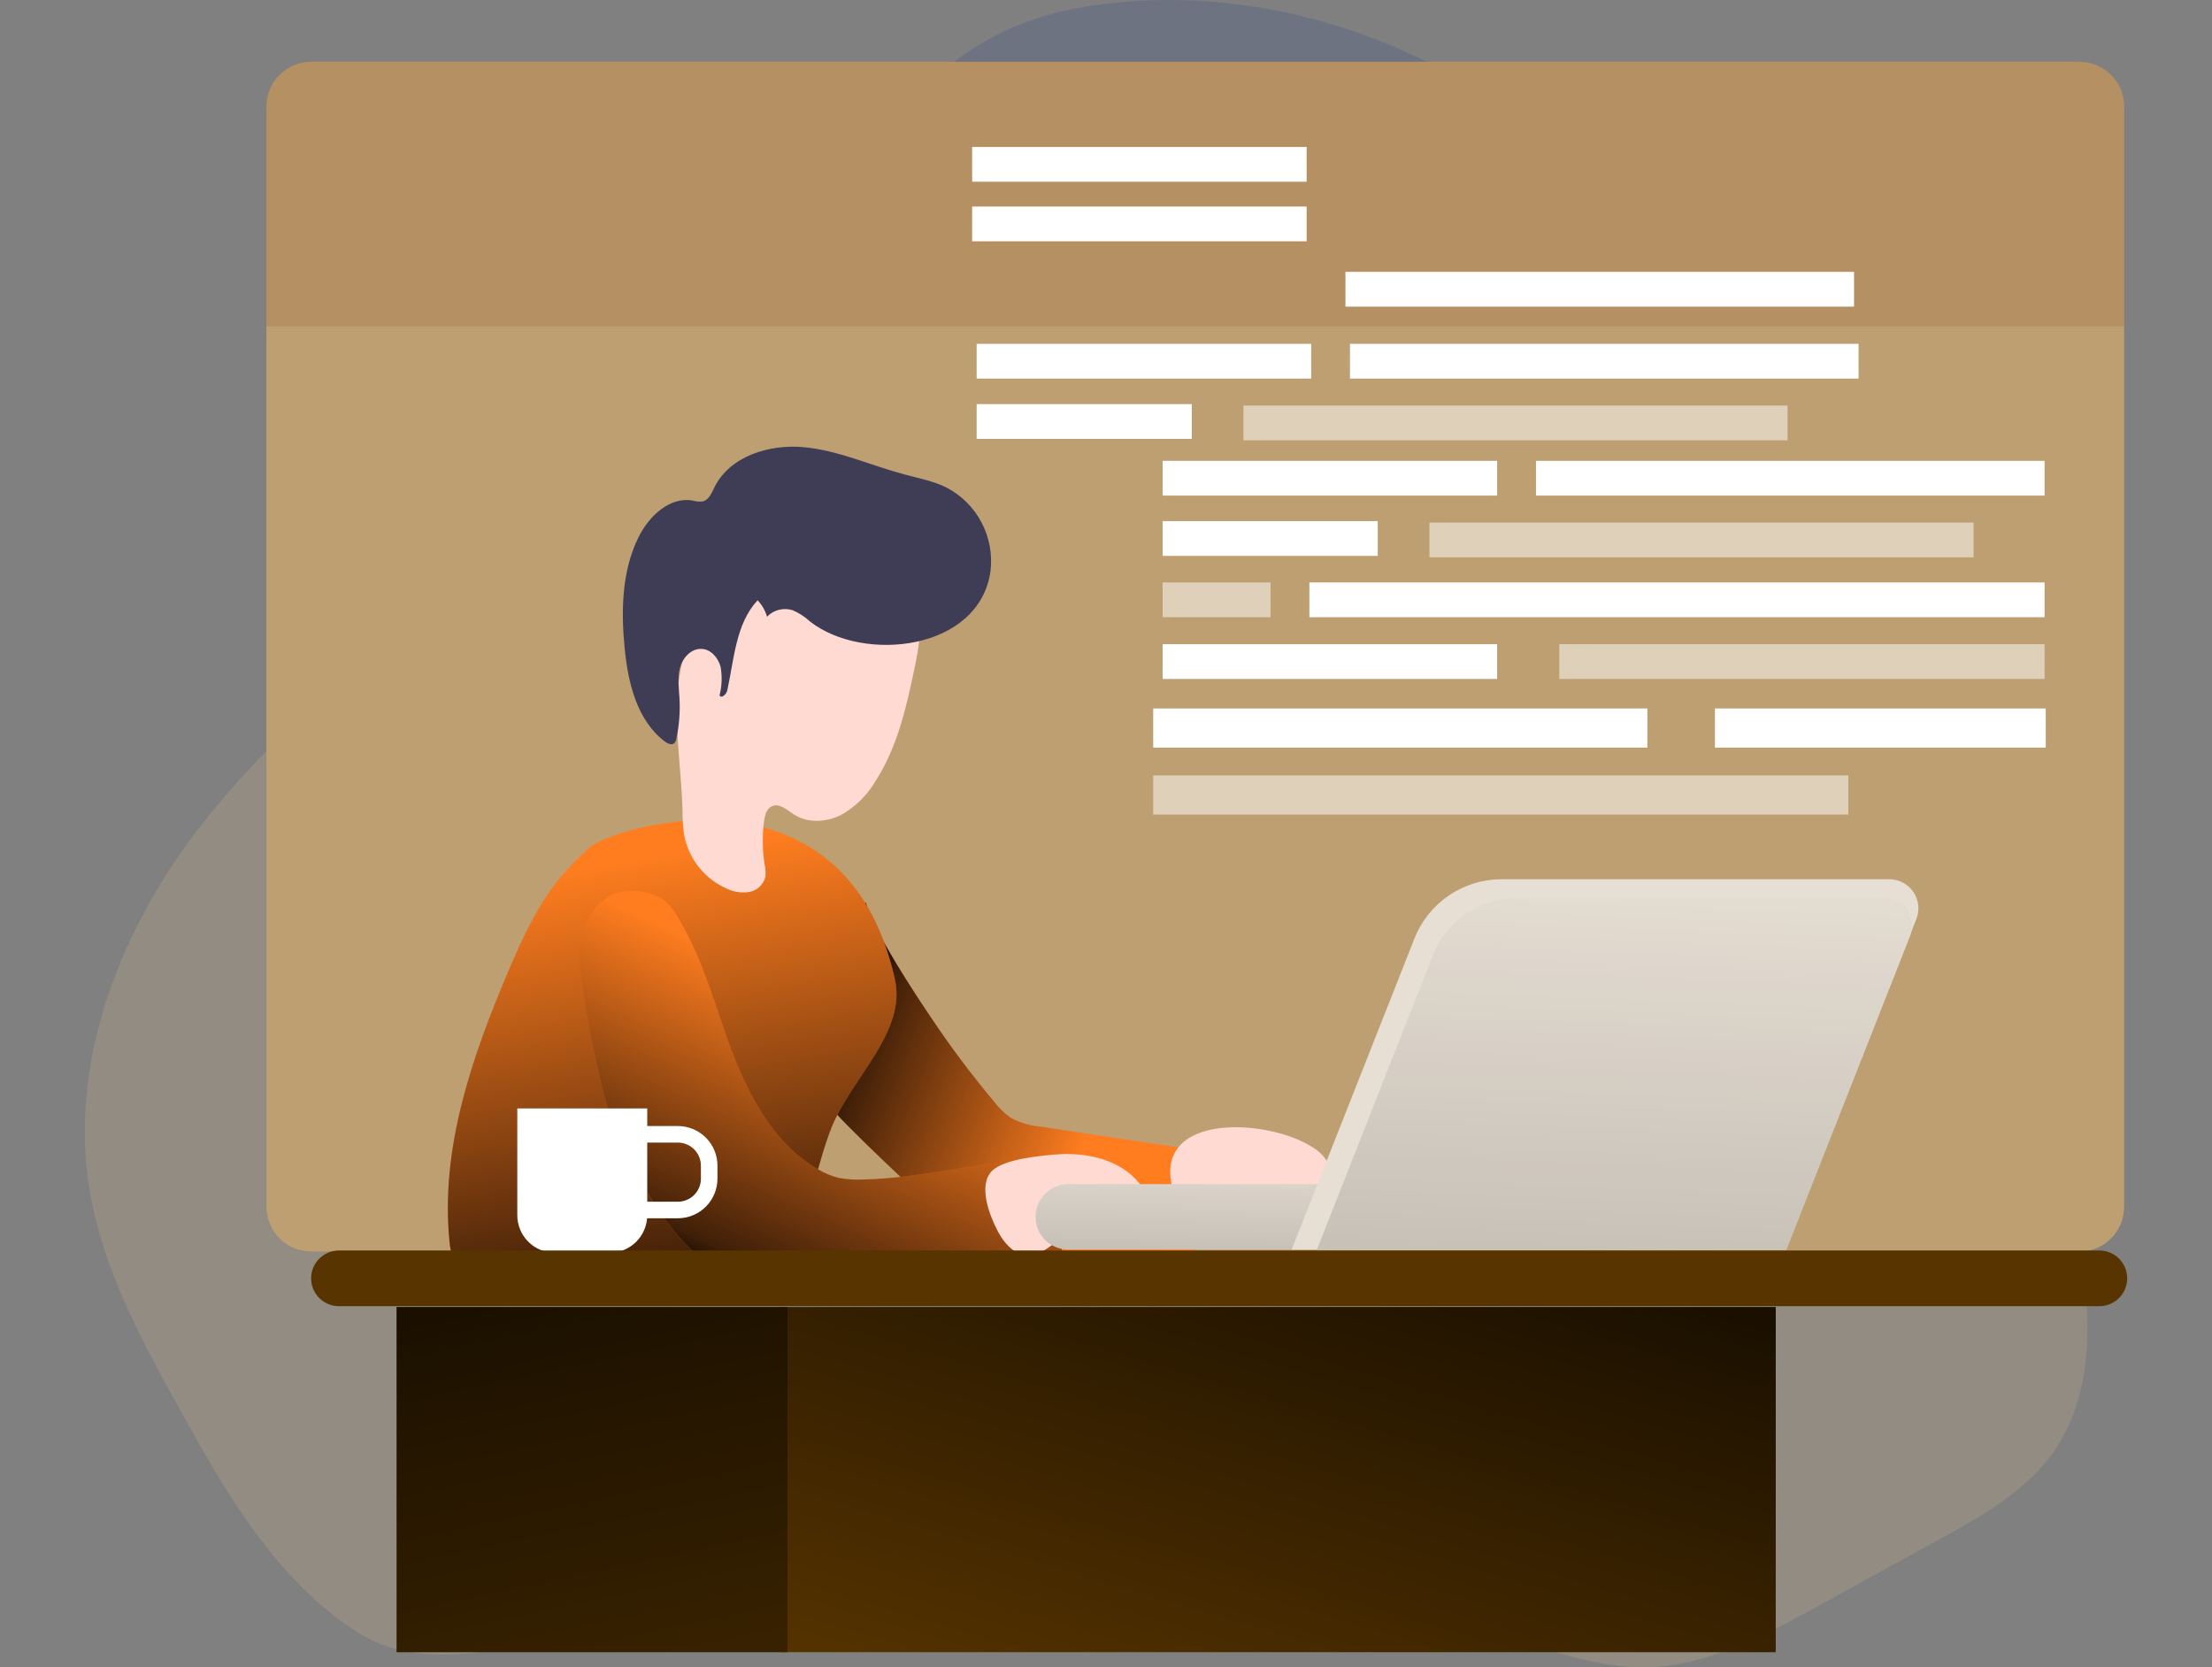 <svg width="406" height="306" viewBox="0 0 406 306" fill="none" xmlns="http://www.w3.org/2000/svg">
<rect x="0" y="0" width="406" height="306" fill="#808080" stroke="none"/>
<g clip-path="url(#clip0_13_417)">
<path opacity="0.48" d="M381.633 11.332H57.139C52.589 11.332 48.9 15.021 48.9 19.571V221.493C48.9 226.044 52.589 229.732 57.139 229.732H381.633C386.183 229.732 389.872 226.044 389.872 221.493V19.571C389.872 15.021 386.183 11.332 381.633 11.332Z" fill="#FFC063"/>
<path opacity="0.18" d="M383.124 245.676C382.875 252.829 381.237 260.111 377.232 266.039C372.188 273.505 363.995 278.126 356.06 282.471L333.561 294.852C323.702 300.283 313.309 305.844 302.069 306C294.116 306.12 286.42 303.496 278.77 301.296C243.044 290.986 205.412 289.541 168.479 292.146C149.562 293.481 130.737 295.828 111.994 298.654C96.999 300.882 79.002 308.292 65.479 299.519C50.75 289.946 41.71 274.444 33.389 259.393C26.144 246.33 18.798 232.945 16.404 218.207C12.722 195.433 21.541 172.042 35.34 153.539C39.49 148.013 44.021 142.783 48.9 137.889V221.503C48.9 223.692 49.766 225.792 51.31 227.345C52.854 228.897 54.949 229.775 57.139 229.788H381.623C382.778 235.001 383.282 240.338 383.124 245.676Z" fill="#EBC68F"/>
<path opacity="0.18" d="M261.888 11.341H175.126C178.391 8.858 181.938 6.769 185.694 5.118C192.552 2.126 200.027 0.792 207.483 0.258C226.244 -1.095 245.06 3.047 261.888 11.341Z" fill="#1E3A8A"/>
<path d="M182.499 202.245C183.345 203.366 184.361 204.347 185.51 205.154C187.218 206.075 189.098 206.633 191.033 206.792L220.417 211.22C220.709 211.24 220.991 211.335 221.236 211.496C221.399 211.673 221.522 211.883 221.597 212.112C221.672 212.341 221.696 212.583 221.669 212.822C221.805 218.323 221.062 223.812 219.469 229.079C219.385 229.51 219.177 229.906 218.87 230.22C218.474 230.489 218.005 230.63 217.526 230.625C207.64 231.463 197.707 231.196 187.792 230.929C186.126 230.953 184.462 230.77 182.84 230.386C180.078 229.613 177.823 227.726 175.743 225.783C171.278 221.632 153.207 204.942 152.112 202.677C150.659 199.433 149.489 196.07 148.614 192.625C147.693 189.311 154.423 188.897 154.284 185.454C154.187 183.073 154.473 180.693 155.131 178.403C155.621 176.36 156.637 174.481 158.077 172.953C159.09 172.032 157.525 165.791 158.924 165.717C160.544 171.241 167.872 182.287 171.057 187.019C174.597 192.294 178.417 197.377 182.499 202.245Z" fill="#FF7D1F"/>
<path d="M182.499 202.245C183.345 203.366 184.361 204.347 185.51 205.154C187.218 206.075 189.098 206.633 191.033 206.792L220.417 211.22C220.709 211.24 220.991 211.335 221.236 211.496C221.399 211.673 221.522 211.883 221.597 212.112C221.672 212.341 221.696 212.583 221.669 212.822C221.805 218.323 221.062 223.812 219.469 229.079C219.385 229.51 219.177 229.906 218.87 230.22C218.474 230.489 218.005 230.63 217.526 230.625C207.64 231.463 197.707 231.196 187.792 230.929C186.126 230.953 184.462 230.77 182.84 230.386C180.078 229.613 177.823 227.726 175.743 225.783C171.278 221.632 153.207 204.942 152.112 202.677C150.659 199.433 149.489 196.07 148.614 192.625C147.693 189.311 154.423 188.897 154.284 185.454C154.187 183.073 154.473 180.693 155.131 178.403C155.621 176.36 156.637 174.481 158.077 172.953C159.09 172.032 157.525 165.791 158.924 165.717C160.544 171.241 167.872 182.287 171.057 187.019C174.597 192.294 178.417 197.377 182.499 202.245Z" fill="url(#paint0_linear_13_417)"/>
<path d="M108.147 155.61C106.168 157.374 104.321 159.281 102.623 161.317C98.555 166.316 95.848 172.263 93.326 178.191C86.615 193.969 80.769 210.843 82.509 227.901C82.542 228.927 82.82 229.931 83.319 230.828C84.112 231.843 85.225 232.561 86.477 232.862C89.708 233.893 93.16 233.939 96.603 233.967C109.868 234.087 123.152 234.206 136.407 233.562C138.46 233.461 140.633 233.304 142.336 232.144C143.58 231.192 144.572 229.95 145.226 228.527C148.789 221.825 149.829 214.074 152.591 207.022C156.273 197.817 166.399 189.449 164.263 179.747C155.131 138.552 112.326 151.808 108.147 155.61Z" fill="#FF7D1F"/>
<path d="M108.147 155.61C106.168 157.374 104.321 159.281 102.623 161.317C98.555 166.316 95.848 172.263 93.326 178.191C86.615 193.969 80.769 210.843 82.509 227.901C82.542 228.927 82.82 229.931 83.319 230.828C84.112 231.843 85.225 232.561 86.477 232.862C89.708 233.893 93.16 233.939 96.603 233.967C109.868 234.087 123.152 234.206 136.407 233.562C138.46 233.461 140.633 233.304 142.336 232.144C143.58 231.192 144.572 229.95 145.226 228.527C148.789 221.825 149.829 214.074 152.591 207.022C156.273 197.817 166.399 189.449 164.263 179.747C155.131 138.552 112.326 151.808 108.147 155.61Z" fill="url(#paint1_linear_13_417)"/>
<path d="M168.093 121.485C166.537 129.043 164.908 136.803 160.728 143.311C159.205 145.939 157.001 148.108 154.349 149.589C151.652 150.943 148.227 151.127 145.705 149.47C144.444 148.65 143.063 147.362 141.691 147.969C140.697 148.42 140.375 149.654 140.237 150.731C139.891 153.377 139.929 156.058 140.347 158.694C140.518 159.436 140.562 160.201 140.476 160.958C140.298 161.658 139.92 162.292 139.389 162.782C138.858 163.272 138.197 163.598 137.484 163.72C136.06 163.927 134.607 163.7 133.314 163.066C131.304 162.167 129.545 160.789 128.19 159.053C126.836 157.316 125.928 155.274 125.545 153.106C125.352 151.641 125.26 150.165 125.269 148.687C125.094 142.133 124.054 135.606 124.265 129.061C124.477 122.516 126.106 115.704 130.553 110.871C133.12 108.239 136.171 106.127 139.537 104.648C144.554 102.255 150.151 100.57 155.638 101.445C157.821 101.789 159.904 102.603 161.742 103.83C163.581 105.057 165.132 106.668 166.288 108.551C169.161 112.961 169.17 116.247 168.093 121.485Z" fill="#FFDAD2"/>
<path d="M181.8 104.832C182.174 101.76 181.603 98.647 180.164 95.908C178.725 93.168 176.486 90.932 173.745 89.496C171.305 88.281 168.59 87.765 165.957 87.066C159.789 85.409 153.87 82.665 147.546 82.076C141.222 81.487 133.95 83.706 131.133 89.441C130.617 90.49 130.111 91.76 128.979 92.037C128.36 92.103 127.734 92.047 127.137 91.871C122.912 91.125 119.11 94.734 117.205 98.573C114.13 104.786 113.974 112.031 114.646 118.926C115.262 125.305 116.892 132.2 122.01 136.085C122.516 136.472 123.262 136.821 123.75 136.407C123.973 136.174 124.112 135.872 124.146 135.551C124.66 133.132 124.852 130.656 124.716 128.187C124.615 126.346 124.321 124.394 124.799 122.58C125.278 120.767 126.815 119.046 128.693 119.101C130.433 119.101 131.832 120.721 132.265 122.415C132.573 124.139 132.507 125.91 132.072 127.607C132.348 128.297 133.314 127.469 133.48 126.751C134.75 120.97 135.036 114.498 139.049 110.181C139.866 111.026 140.461 112.06 140.78 113.191C141.38 112.569 142.143 112.129 142.981 111.921C143.82 111.713 144.7 111.744 145.521 112.013C146.686 112.52 147.756 113.22 148.688 114.084C158.464 121.715 179.747 119.451 181.8 104.832Z" fill="#3F3D56"/>
<path d="M110.963 165.036C107.87 167.282 106.361 171.231 106.269 175.043C106.177 178.854 110.209 203.036 114.01 209.904C116.956 215.243 123.096 229.18 132.421 233.028C135.183 234.169 176.009 233.691 194.954 231.638C194.835 227.155 194.614 222.672 194.319 218.189C194.347 217.597 194.168 217.015 193.813 216.541C193.334 216.044 192.653 212.794 191.972 212.794C180.925 212.84 169.787 216.219 158.74 216.476C157.136 216.58 155.525 216.484 153.944 216.191C152.65 215.868 151.41 215.36 150.262 214.681C141.737 209.858 137.024 200.385 133.692 191.171C131.142 184.064 129.089 176.709 125.407 170.072C124.1 167.706 122.931 165.404 120.353 164.364C117.324 163.14 113.771 163.002 110.963 165.036Z" fill="#FF7D1F"/>
<path d="M110.963 165.036C107.87 167.282 106.361 171.231 106.269 175.043C106.177 178.854 110.209 203.036 114.01 209.904C116.956 215.243 123.096 229.18 132.421 233.028C135.183 234.169 176.009 233.691 194.954 231.638C194.835 227.155 194.614 222.672 194.319 218.189C194.347 217.597 194.168 217.015 193.813 216.541C193.334 216.044 192.653 212.794 191.972 212.794C180.925 212.84 169.787 216.219 158.74 216.476C157.136 216.58 155.525 216.484 153.944 216.191C152.65 215.868 151.41 215.36 150.262 214.681C141.737 209.858 137.024 200.385 133.692 191.171C131.142 184.064 129.089 176.709 125.407 170.072C124.1 167.706 122.931 165.404 120.353 164.364C117.324 163.14 113.771 163.002 110.963 165.036Z" fill="url(#paint2_linear_13_417)"/>
<path d="M193.334 211.929C199.069 211.386 205.439 212.665 209.076 217.13C209.458 217.537 209.709 218.051 209.794 218.603C209.79 219.1 209.636 219.585 209.352 219.993C207.207 223.556 202.549 224.402 198.637 225.811C196.601 226.54 194.658 227.504 192.846 228.683C191.827 229.492 190.647 230.076 189.385 230.395C186.623 230.809 184.331 228.342 183.079 225.875C181.643 223.114 179.397 217.443 182.159 214.829C184.414 212.757 190.499 212.187 193.334 211.929Z" fill="#FFDAD2"/>
<path d="M240.825 210.511C241.846 211.092 242.724 211.894 243.394 212.859C243.721 213.347 243.915 213.912 243.957 214.498C243.999 215.084 243.887 215.671 243.633 216.2C243.199 216.853 242.607 217.385 241.912 217.747C236.821 220.775 230.58 221.319 225.425 224.191C224.367 224.959 223.154 225.487 221.871 225.737C221.117 225.754 220.369 225.596 219.686 225.277C219.003 224.958 218.402 224.485 217.931 223.896C216.992 222.724 216.272 221.393 215.805 219.965C209.775 204.132 232.154 204.988 240.825 210.511Z" fill="#FFDAD2"/>
<path d="M94.946 203.442H118.797V223.031C118.797 224.862 118.07 226.618 116.775 227.913C115.48 229.208 113.724 229.935 111.893 229.935H101.85C100.019 229.935 98.263 229.208 96.968 227.913C95.673 226.618 94.946 224.862 94.946 223.031V203.442Z" fill="white"/>
<path d="M117.186 208.192H124.413C125.939 208.192 127.402 208.798 128.481 209.877C129.56 210.956 130.166 212.419 130.166 213.945V216.329C130.166 217.855 129.56 219.319 128.481 220.397C127.402 221.476 125.939 222.083 124.413 222.083H117.186V208.192Z" stroke="white" stroke-width="3.038" stroke-miterlimit="10"/>
<path d="M385.315 229.511H62.22C59.394 229.511 57.102 231.801 57.102 234.625C57.102 237.449 59.394 239.739 62.22 239.739H385.315C388.142 239.739 390.433 237.449 390.433 234.625C390.433 231.801 388.142 229.511 385.315 229.511Z" fill="#573400"/>
<path d="M325.921 239.895H143.293V303.238H325.921V239.895Z" fill="#573400"/>
<path d="M144.536 239.895H72.797V303.238H144.536V239.895Z" fill="#573400"/>
<path d="M325.93 239.895H144.499V303.238H325.93V239.895Z" fill="url(#paint3_linear_13_417)"/>
<path d="M144.536 239.895H72.797V303.238H144.536V239.895Z" fill="url(#paint4_linear_13_417)"/>
<path opacity="0.18" d="M389.862 19.58V59.9H48.9V19.58C48.9 17.391 49.766 15.29 51.31 13.738C52.854 12.186 54.95 11.307 57.139 11.295H381.623C383.813 11.307 385.908 12.186 387.452 13.738C388.996 15.29 389.862 17.391 389.862 19.58Z" fill="#934F1D"/>
<path d="M196.068 229.337L314.304 229.337C317.618 229.337 320.306 226.649 320.306 223.335C320.306 220.02 317.618 217.333 314.304 217.333L196.068 217.333C192.753 217.333 190.066 220.02 190.066 223.335C190.066 226.649 192.753 229.337 196.068 229.337Z" fill="#E7DFD4"/>
<path d="M196.068 229.337L314.304 229.337C317.618 229.337 320.306 226.649 320.306 223.335C320.306 220.02 317.618 217.333 314.304 217.333L196.068 217.333C192.753 217.333 190.066 220.02 190.066 223.335C190.066 226.649 192.753 229.337 196.068 229.337Z" fill="url(#paint5_linear_13_417)" fill-opacity="0.2"/>
<path d="M237.07 229.355H327.808L351.742 168.663C352.06 167.854 352.176 166.98 352.079 166.117C351.982 165.253 351.676 164.426 351.187 163.708C350.698 162.989 350.041 162.401 349.273 161.994C348.505 161.587 347.65 161.374 346.781 161.372H275.576C272.132 161.379 268.769 162.419 265.923 164.36C263.077 166.3 260.879 169.05 259.614 172.253L237.07 229.355Z" fill="#E7DFD4"/>
<path d="M241.682 229.419H327.864L350.592 171.765C350.895 170.997 351.006 170.167 350.915 169.346C350.823 168.525 350.533 167.739 350.068 167.056C349.603 166.374 348.978 165.815 348.248 165.429C347.518 165.044 346.705 164.842 345.879 164.843H278.255C274.979 164.841 271.779 165.826 269.07 167.668C266.361 169.51 264.269 172.124 263.066 175.171L241.682 229.419Z" fill="#E7DFD4"/>
<path d="M241.682 229.419H327.864L350.592 171.765C350.895 170.997 351.006 170.167 350.915 169.346C350.823 168.525 350.533 167.739 350.068 167.056C349.603 166.374 348.978 165.815 348.248 165.429C347.518 165.044 346.705 164.842 345.879 164.843H278.255C274.979 164.841 271.779 165.826 269.07 167.668C266.361 169.51 264.269 172.124 263.066 175.171L241.682 229.419Z" fill="url(#paint6_linear_13_417)" fill-opacity="0.2"/>
<path opacity="0.51" d="M339.251 142.326H211.662V149.506H339.251V142.326Z" fill="white"/>
<path d="M302.364 130.037H211.662V137.217H302.364V130.037Z" fill="white"/>
<path d="M375.483 130.037H314.764V137.217H375.483V130.037Z" fill="white"/>
<path d="M375.272 84.58H281.919V90.96H375.272V84.58Z" fill="white"/>
<path opacity="0.51" d="M362.237 95.912H262.366V102.292H362.237V95.912Z" fill="white"/>
<path d="M274.794 84.58H213.393V90.96H274.794V84.58Z" fill="white"/>
<path d="M375.272 106.903H240.328V113.283H375.272V106.903Z" fill="white"/>
<path opacity="0.51" d="M233.203 106.903H213.393V113.283H233.203V106.903Z" fill="white"/>
<path opacity="0.51" d="M375.272 118.235H286.199V124.615H375.272V118.235Z" fill="white"/>
<path d="M274.794 118.235H213.393V124.615H274.794V118.235Z" fill="white"/>
<path d="M252.875 95.645H213.393V102.025H252.875V95.645Z" fill="white"/>
<path d="M341.129 63.104H247.776V69.483H341.129V63.104Z" fill="white"/>
<path opacity="0.51" d="M328.094 74.436H228.223V80.815H328.094V74.436Z" fill="white"/>
<path d="M240.66 63.104H179.259V69.483H240.66V63.104Z" fill="white"/>
<path d="M340.3 49.894H246.947V56.273H340.3V49.894Z" fill="white"/>
<path d="M239.831 37.908H178.43V44.288H239.831V37.908Z" fill="white"/>
<path d="M239.831 26.972H178.43V33.352H239.831V26.972Z" fill="white"/>
<path d="M218.741 74.169H179.259V80.548H218.741V74.169Z" fill="white"/>
</g>
<defs>
<linearGradient id="paint0_linear_13_417" x1="153.235" y1="191.336" x2="199.493" y2="208.965" gradientUnits="userSpaceOnUse">
<stop offset="0.01"/>
<stop offset="0.12" stop-opacity="0.75"/>
<stop offset="1" stop-opacity="0"/>
</linearGradient>
<linearGradient id="paint1_linear_13_417" x1="129.743" y1="242.362" x2="115.704" y2="157.699" gradientUnits="userSpaceOnUse">
<stop offset="0.01"/>
<stop offset="0.12" stop-opacity="0.75"/>
<stop offset="1" stop-opacity="0"/>
</linearGradient>
<linearGradient id="paint2_linear_13_417" x1="134.75" y1="237.649" x2="157.875" y2="185.61" gradientUnits="userSpaceOnUse">
<stop offset="0.01"/>
<stop offset="0.12" stop-opacity="0.75"/>
<stop offset="1" stop-opacity="0"/>
</linearGradient>
<linearGradient id="paint3_linear_13_417" x1="257.653" y1="196.169" x2="218.014" y2="329.354" gradientUnits="userSpaceOnUse">
<stop offset="0.01"/>
<stop offset="0.12" stop-opacity="0.75"/>
<stop offset="1" stop-opacity="0"/>
</linearGradient>
<linearGradient id="paint4_linear_13_417" x1="94.099" y1="202.484" x2="132.504" y2="384.615" gradientUnits="userSpaceOnUse">
<stop offset="0.01"/>
<stop offset="0.12" stop-opacity="0.75"/>
<stop offset="1" stop-opacity="0"/>
</linearGradient>
<linearGradient id="paint5_linear_13_417" x1="254.937" y1="234.989" x2="255.481" y2="209.931" gradientUnits="userSpaceOnUse">
<stop offset="0.01"/>
<stop offset="0.12" stop-opacity="0.75"/>
<stop offset="1" stop-opacity="0"/>
</linearGradient>
<linearGradient id="paint6_linear_13_417" x1="294.309" y1="250.472" x2="298.029" y2="156.309" gradientUnits="userSpaceOnUse">
<stop offset="0.01"/>
<stop offset="0.12" stop-opacity="0.75"/>
<stop offset="1" stop-opacity="0"/>
</linearGradient>
<clipPath id="clip0_13_417">
<rect width="406" height="306" fill="white"/>
</clipPath>
</defs>
</svg>
